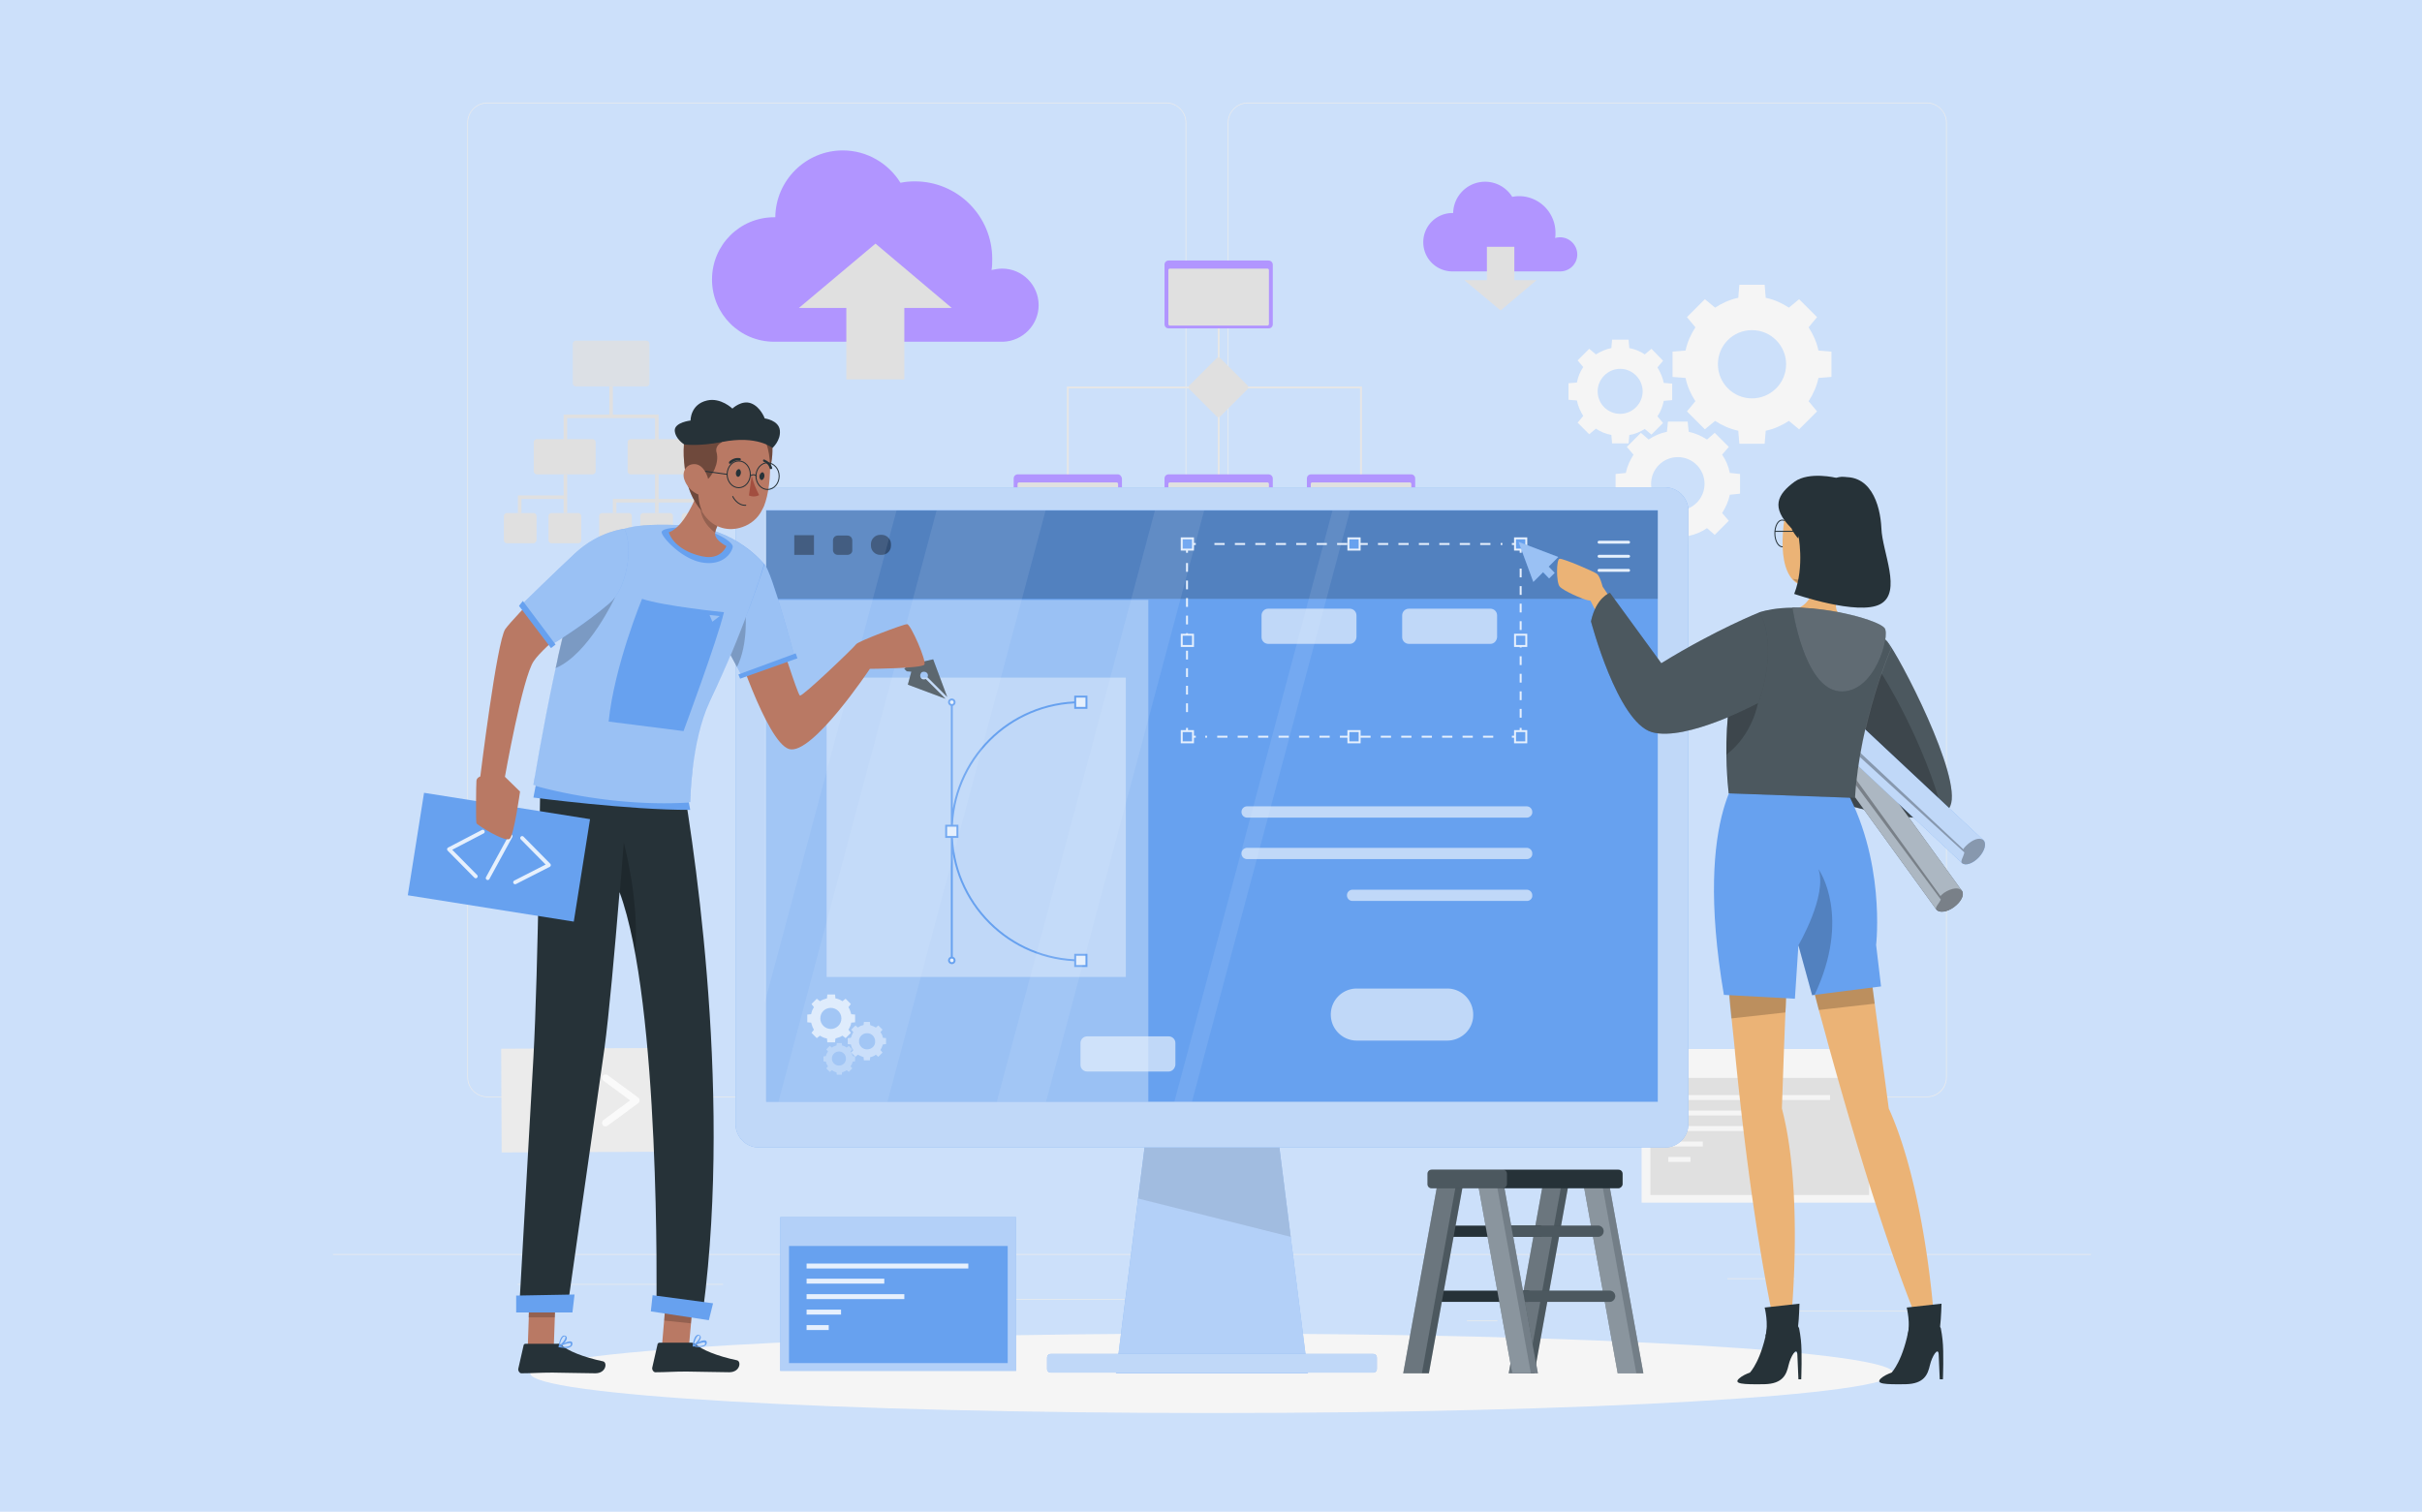 <?xml version="1.0" encoding="UTF-8"?>
<svg xmlns="http://www.w3.org/2000/svg" width="1251" height="781" viewBox="0 0 1251 781" fill="none">
  <path fill="#CCE0FA" d="M0 0h1251v781H0z"></path>
  <g clip-path="url(#clip0_42_2)">
    <path d="M1080 647.873H172v.364h908v-.364zm-90.982 29.253h-60.109v.364h60.109v-.364zm-215.559 5.088H757.66v.363h15.799v-.363zm153.634-21.804h-34.867v.364h34.867v-.364zm-581.302 2.907H267.34v.364h78.451v-.364zm27.603 0h-11.44v.364h11.44v-.364zm207.569 7.813H410.804v.364h170.159v-.364zm21.429-104.293h-350.67c-5.629 0-10.351-4.724-10.351-10.357V63.357c0-5.633 4.722-10.357 10.351-10.357h350.67c5.63 0 10.351 4.724 10.351 10.357V556.48c0 5.814-4.54 10.357-10.351 10.357zM251.722 53.363c-5.448 0-9.988 4.361-9.988 9.994V556.48c0 5.451 4.359 9.993 9.988 9.993h350.67c5.448 0 9.988-4.36 9.988-9.993V63.357c0-5.451-4.358-9.994-9.988-9.994h-350.67zm743.471 513.474h-350.67c-5.629 0-10.351-4.724-10.351-10.357V63.357c0-5.633 4.722-10.357 10.351-10.357h350.67c5.627 0 10.347 4.724 10.347 10.357V556.48c0 5.814-4.54 10.357-10.347 10.357zM644.523 53.363c-5.448 0-9.988 4.361-9.988 9.994V556.48c0 5.451 4.359 9.993 9.988 9.993h350.67c5.447 0 9.987-4.36 9.987-9.993V63.357c0-5.451-4.36-9.994-9.987-9.994h-350.67z" fill="#EBEBEB"></path>
    <path d="M814.682 131.493c0-4.906-3.995-8.903-8.898-8.903-.908 0-1.816.181-2.542.363.181-.908.181-1.817.181-2.725 0-10.357-8.353-18.897-18.886-18.897-1.271 0-2.361.182-3.451.364-2.905-4.724-8.172-7.813-13.983-7.813-9.08 0-16.344 7.267-16.525 16.171h-.364a15.039 15.039 0 00-15.072 15.08 15.04 15.04 0 0015.072 15.081h55.57c5.085 0 8.898-3.997 8.898-8.721z" fill="#B195FF"></path>
    <path d="M782.176 144.757v-17.262h-14.165v17.262h-11.622l18.705 15.625 18.523-15.625h-11.441z" fill="#E0E0E0"></path>
    <path d="M536.471 157.657c0-10.357-8.353-18.896-18.886-18.896-1.816 0-3.632.363-5.448.726.363-1.817.363-3.815.363-5.814 0-21.985-17.797-39.973-39.952-39.973-2.542 0-4.903.182-7.446.727-6.174-9.994-17.252-16.716-29.782-16.716-19.068 0-34.686 15.444-34.867 34.522h-.545c-17.797 0-32.143 14.354-32.143 32.16 0 17.806 14.346 32.16 32.143 32.16H518.13c10.169-.363 18.341-8.721 18.341-18.896z" fill="#B195FF"></path>
    <path d="M437.136 159.111v36.884H467.1v-36.884h24.516l-39.407-33.251-39.589 33.251h24.516z" fill="#E0E0E0"></path>
    <path d="M551.544 249.595v-49.421h151.454v48.876m-73.548-95.572v95.936" stroke="#E6E6E6" stroke-miterlimit="10"></path>
    <path d="M655.238 134.582h-51.575c-1.271 0-2.179.908-2.179 2.18v30.707c0 1.271.908 2.18 2.179 2.18h51.575c1.271 0 2.179-.909 2.179-2.18v-30.707c0-1.272-1.09-2.18-2.179-2.18z" fill="#B195FF"></path>
    <path d="M654.693 168.195h-50.485c-.363 0-.726-.363-.726-.726v-27.982c0-.363.363-.726.726-.726h50.485c.363 0 .726.363.726.726v27.982c0 .363-.363.726-.726.726z" fill="#E0E0E0"></path>
    <path d="M577.331 245.053h-51.574c-1.271 0-2.179.908-2.179 2.18v30.707c0 1.272.908 2.18 2.179 2.18h51.574c1.271 0 2.179-.908 2.179-2.18v-30.707c-.181-1.272-1.089-2.18-2.179-2.18z" fill="#B195FF"></path>
    <path d="M576.786 278.667h-50.484c-.364 0-.727-.364-.727-.727v-27.981c0-.364.363-.727.727-.727h50.484c.364 0 .727.363.727.727v27.981c0 .363-.363.727-.727.727z" fill="#E0E0E0"></path>
    <path d="M655.238 245.053h-51.575c-1.271 0-2.179.908-2.179 2.18v30.707c0 1.272.908 2.18 2.179 2.18h51.575c1.271 0 2.179-.908 2.179-2.18v-30.707c0-1.272-1.09-2.18-2.179-2.18z" fill="#B195FF"></path>
    <path d="M654.693 278.667h-50.485c-.363 0-.726-.364-.726-.727v-27.981c0-.364.363-.727.726-.727h50.485c.363 0 .726.363.726.727v27.981c0 .363-.363.727-.726.727z" fill="#E0E0E0"></path>
    <path d="M728.786 245.053h-51.575c-1.271 0-2.179.908-2.179 2.18v30.707c0 1.272.908 2.18 2.179 2.18h51.575c1.271 0 2.179-.908 2.179-2.18v-30.707c0-1.272-.908-2.18-2.179-2.18z" fill="#B195FF"></path>
    <path d="M728.241 278.667h-50.485c-.363 0-.726-.364-.726-.727v-27.981c0-.364.363-.727.726-.727h50.485c.363 0 .726.363.726.727v27.981c0 .363-.363.727-.726.727zm-99.88-93.574l-13.983 13.991a1.425 1.425 0 000 1.998l13.983 13.991a1.424 1.424 0 001.997 0l13.984-13.991a1.427 1.427 0 000-1.998l-13.984-13.991a1.424 1.424 0 00-1.997 0z" fill="#E0E0E0"></path>
    <path opacity=".8" d="M333.806 199.629h-36.32a1.629 1.629 0 01-1.635-1.635v-20.35c0-.909.727-1.636 1.635-1.636h36.32c.908 0 1.634.727 1.634 1.636v20.531c0 .727-.726 1.454-1.634 1.454z" fill="#E0E0E0"></path>
    <path d="M306.021 245.053h-28.693a1.628 1.628 0 01-1.634-1.635v-14.899c0-.909.726-1.636 1.634-1.636h28.693c.908 0 1.634.727 1.634 1.636v14.899c0 .908-.726 1.635-1.634 1.635zm48.487 0h-28.693a1.628 1.628 0 01-1.634-1.635v-14.899c0-.909.726-1.636 1.634-1.636h28.693c.908 0 1.634.727 1.634 1.636v14.899c0 .908-.726 1.635-1.634 1.635zm-29.782 35.612h-13.62a1.628 1.628 0 01-1.635-1.635v-12.355c0-.909.727-1.636 1.635-1.636h13.62c.908 0 1.634.727 1.634 1.636v12.355c0 .909-.726 1.635-1.634 1.635zm21.247 0h-13.62a1.628 1.628 0 01-1.635-1.635v-12.355c0-.909.727-1.636 1.635-1.636h13.62c.908 0 1.634.727 1.634 1.636v12.355c0 .909-.726 1.635-1.634 1.635zm21.429 0h-13.62a1.628 1.628 0 01-1.635-1.635v-12.355c0-.909.727-1.636 1.635-1.636h13.62c.908 0 1.634.727 1.634 1.636v12.355c-.182.909-.908 1.635-1.634 1.635zm-91.89 0h-13.62a1.627 1.627 0 01-1.634-1.635v-12.355c0-.909.726-1.636 1.634-1.636h13.62c.908 0 1.634.727 1.634 1.636v12.355c-.181.909-.908 1.635-1.634 1.635zm23.063 0h-13.62a1.627 1.627 0 01-1.634-1.635v-12.355c0-.909.726-1.636 1.634-1.636h13.62c.908 0 1.635.727 1.635 1.636v12.355c0 .909-.727 1.635-1.635 1.635zm39.771-53.782h1.816v-12.718h-23.608v-14.536h-1.816v14.536H291.13v12.718h1.816v-10.901h45.4v10.901z" fill="#E0E0E0"></path>
    <path d="M291.13 255.955h-23.608v9.084h1.816v-7.267h21.792v7.267h1.816v-19.986h-1.816v10.902zm49.032 1.817v-12.719h-1.816v12.719h-21.792v7.267h1.816v-5.45h19.976v5.45h1.816v-5.45h19.976v5.45h1.816v-7.267h-21.792z" fill="#E0E0E0"></path>
    <path d="M863.896 181.641v13.082l6.719.545c.908 4.361 2.724 8.358 5.085 11.992l-4.358 5.269 9.261 9.267 5.267-4.361c3.632 2.362 7.627 4.179 11.985 5.088l.545 6.722h13.075l.545-6.722c4.358-.909 8.354-2.726 11.986-5.088l5.266 4.361 9.262-9.267-4.359-5.269c2.361-3.634 4.177-7.631 5.085-11.992l6.719-.545v-13.082l-6.719-.545c-.908-4.361-2.724-8.358-5.085-11.992l4.359-5.269-9.262-9.267-5.266 4.361c-3.632-2.362-7.628-4.179-11.986-5.088l-.545-6.722H898.4l-.545 6.722c-4.358.909-8.353 2.726-11.985 5.088l-5.267-4.361-9.261 9.267 4.358 5.269c-2.361 3.634-4.177 7.631-5.085 11.992l-6.719.545zm41.042-11.084c9.806 0 17.615 7.995 17.615 17.625 0 9.812-7.991 17.624-17.615 17.624-9.807 0-17.616-7.994-17.616-17.624 0-9.812 7.809-17.625 17.616-17.625z" fill="#F5F5F5"></path>
    <path d="M872.25 276.85c3.45-.727 6.537-1.999 9.443-3.998l3.995 3.453 7.264-7.268-3.45-3.998c1.816-2.907 3.268-5.996 3.995-9.448l5.266-.545v-10.175l-5.266-.545c-.727-3.452-1.998-6.541-3.995-9.448l3.45-3.997-7.264-7.268-3.995 3.452c-2.906-1.817-5.993-3.271-9.443-3.997l-.545-5.27h-10.17l-.545 5.27c-3.45.726-6.537 1.998-9.443 3.997l-3.995-3.452-7.264 7.268 3.45 3.997c-1.816 2.907-3.268 5.996-3.995 9.448l-5.266.545v10.175l5.266.545c.727 3.452 1.998 6.541 3.995 9.448l-3.45 4.179 7.264 7.268 3.995-3.452c2.906 1.817 5.993 3.271 9.443 3.997l.545 5.27h10.17l.545-5.451zm-19.432-26.891c0-7.632 6.175-13.809 13.802-13.809s13.802 6.177 13.802 13.809c0 7.631-6.175 13.809-13.802 13.809s-13.802-6.178-13.802-13.809z" fill="#F5F5F5"></path>
    <path d="M849.55 221.614l3.45 2.907 5.993-5.996-2.906-3.452c1.635-2.362 2.724-5.088 3.269-7.995l4.358-.363v-8.54l-4.358-.363c-.545-2.907-1.816-5.633-3.269-7.995l2.906-3.452-5.993-6.178-3.45 2.907c-2.361-1.635-5.085-2.725-7.991-3.27l-.363-4.361h-8.535l-.363 4.361c-2.906.545-5.63 1.817-7.991 3.27l-3.45-2.907-5.993 5.996 2.906 3.453c-1.635 2.362-2.724 5.087-3.269 7.994l-4.359.364v8.539l4.359.364c.545 2.907 1.816 5.632 3.269 7.994l-2.906 3.453 5.993 5.995 3.45-2.907c2.361 1.636 5.085 2.726 7.991 3.271l.363 4.361h8.535l.363-4.361c2.906-.364 5.63-1.635 7.991-3.089zm-24.335-19.441c0-6.36 5.267-11.629 11.623-11.629 6.356 0 11.622 5.269 11.622 11.629 0 6.359-5.266 11.628-11.622 11.628s-11.623-5.087-11.623-11.628zm144.554 339.771H847.915v79.402h121.854v-79.402z" fill="#F5F5F5"></path>
    <path d="M965.41 556.843H852.455v60.505H965.41v-60.505z" fill="#E0E0E0"></path>
    <path d="M945.253 565.747h-83.536v2.543h83.536v-2.543zm-43.403 7.994h-40.133v2.544h40.133v-2.544zm10.352 7.995h-50.485v2.544h50.485v-2.544zm-32.688 7.995h-17.797v2.543h17.797v-2.543zm-6.356 7.994h-11.441v2.544h11.441v-2.544z" fill="#F5F5F5"></path>
    <path d="M345.67 541.388l-86.804.396.244 53.6 86.805-.395-.245-53.601z" fill="#EBEBEB"></path>
    <path d="M292.038 581.917c-.364 0-.727-.182-1.09-.364l-15.799-11.628c-.545-.363-.727-.909-.727-1.454 0-.545.182-1.09.727-1.453l15.799-11.629c.726-.545 1.998-.363 2.542.364.545.726.364 1.998-.363 2.543l-13.801 10.175 13.801 10.175c.727.545.908 1.817.363 2.544-.181.545-.726.727-1.452.727zm20.702.001c-.545 0-1.09-.182-1.453-.727-.545-.727-.363-1.999.363-2.544l13.802-10.175-13.802-10.175c-.726-.545-.908-1.817-.363-2.544.545-.726 1.816-.908 2.543-.363l15.799 11.628c.545.364.726.909.726 1.454 0 .545-.181 1.09-.726 1.454l-15.799 11.628c-.364.182-.727.364-1.09.364zm-14.528 0c-.182 0-.363 0-.545-.182-.908-.363-1.453-1.454-1.089-2.362l8.172-23.257c.363-.909 1.452-1.454 2.36-1.09.908.363 1.453 1.453 1.09 2.362l-8.172 23.257c-.363.726-1.09 1.272-1.816 1.272z" fill="#FAFAFA"></path>
    <path d="M626 730c194.472 0 352.122-9.192 352.122-20.532 0-11.339-157.65-20.531-352.122-20.531s-352.122 9.192-352.122 20.531C273.878 720.808 431.528 730 626 730z" fill="#F5F5F5"></path>
    <path d="M779.27 709.468h13.257l18.16-100.478H797.43l-18.16 100.478z" fill="#263238"></path>
    <path opacity=".2" d="M779.27 709.468h13.257l18.16-100.478H797.43l-18.16 100.478z" fill="#E6F0FD"></path>
    <path opacity=".2" d="M779.27 709.468h9.625l18.16-100.478h-9.625l-18.16 100.478z" fill="#E6F0FD"></path>
    <path d="M741.679 638.97h53.391c1.634 0 2.905-1.272 2.905-2.907s-1.271-2.907-2.905-2.907h-53.391c-1.634 0-2.905 1.272-2.905 2.907s1.271 2.907 2.905 2.907zm-5.993 33.614h53.391c1.634 0 2.905-1.272 2.905-2.907s-1.271-2.907-2.905-2.907h-53.391c-1.634 0-2.905 1.272-2.905 2.907 0 1.453 1.271 2.907 2.905 2.907z" fill="#263238"></path>
    <path d="M724.79 709.468h13.257l18.16-100.478H742.95l-18.16 100.478z" fill="#263238"></path>
    <path opacity=".2" d="M724.79 709.468h13.257l18.16-100.478H742.95l-18.16 100.478z" fill="#E6F0FD"></path>
    <path opacity=".2" d="M724.79 709.468h9.625l18.16-100.478h-9.625l-18.16 100.478z" fill="#E6F0FD"></path>
    <path d="M848.823 709.468h-13.257l-18.16-100.478h13.257l18.16 100.478z" fill="#263238"></path>
    <path opacity=".4" d="M848.823 709.468h-13.257l-18.16-100.478h13.257l18.16 100.478z" fill="#E6F0FD"></path>
    <path opacity=".2" d="M845.191 709.468h-9.625l-18.16-100.478h9.625l18.16 100.478z" fill="#E6F0FD"></path>
    <path d="M825.397 638.97h-53.391c-1.634 0-2.905-1.272-2.905-2.907s1.271-2.907 2.905-2.907h53.391c1.634 0 2.905 1.272 2.905 2.907s-1.271 2.907-2.905 2.907zm5.993 33.614h-53.391c-1.634 0-2.905-1.272-2.905-2.907s1.271-2.907 2.905-2.907h53.391c1.634 0 2.905 1.272 2.905 2.907 0 1.453-1.271 2.907-2.905 2.907z" fill="#263238"></path>
    <path opacity=".2" d="M825.397 638.97h-53.391c-1.634 0-2.905-1.272-2.905-2.907s1.271-2.907 2.905-2.907h53.391c1.634 0 2.905 1.272 2.905 2.907s-1.271 2.907-2.905 2.907zm5.993 33.614h-53.391c-1.634 0-2.905-1.272-2.905-2.907s1.271-2.907 2.905-2.907h53.391c1.634 0 2.905 1.272 2.905 2.907 0 1.453-1.271 2.907-2.905 2.907z" fill="#E6F0FD"></path>
    <path d="M794.343 709.468h-13.257l-18.16-100.478h13.257l18.16 100.478z" fill="#263238"></path>
    <path opacity=".4" d="M794.343 709.468h-13.257l-18.16-100.478h13.257l18.16 100.478z" fill="#E6F0FD"></path>
    <path opacity=".2" d="M790.711 709.468h-9.625l-18.16-100.478h9.625l18.16 100.478z" fill="#E6F0FD"></path>
    <path d="M835.93 613.896H739.5c-1.271 0-2.179-.908-2.179-2.18v-5.269c0-1.272.908-2.181 2.179-2.181h96.43c1.271 0 2.179.909 2.179 2.181v5.269c0 1.09-1.09 2.18-2.179 2.18z" fill="#263238"></path>
    <path opacity=".2" d="M776.183 613.896H739.5c-1.271 0-2.179-.908-2.179-2.18v-5.269c0-1.272.908-2.181 2.179-2.181h36.683c1.271 0 2.179.909 2.179 2.181v5.269c0 1.09-1.089 2.18-2.179 2.18z" fill="#E6F0FD"></path>
    <path d="M524.849 628.795H402.995v79.401h121.854v-79.401z" fill="#67A1EF"></path>
    <path opacity=".6" d="M524.849 628.795H402.995v79.401h121.854v-79.401z" fill="#E6F0FD"></path>
    <path d="M520.49 643.694H407.535v60.505H520.49v-60.505z" fill="#67A1EF"></path>
    <path d="M500.151 652.779h-83.536v2.544h83.536v-2.544zm-43.402 7.813h-40.134v2.544h40.134v-2.544zm10.351 7.995h-50.485v2.543H467.1v-2.543zm-32.688 7.994h-17.797v2.544h17.797v-2.544zm-6.356 7.995h-11.441v2.544h11.441v-2.544z" fill="#E6F0FD"></path>
    <path d="M675.577 709.468h-99.154l16.707-132.093h65.74l16.707 132.093z" fill="#67A1EF"></path>
    <path opacity=".6" d="M675.577 709.468h-99.154l11.441-90.303 5.266-41.79h65.74l7.808 61.595 8.899 70.498z" fill="#E6F0FD"></path>
    <path opacity=".1" d="M666.678 638.97l-78.814-19.805 5.266-41.79h65.74l7.808 61.595z" fill="#000"></path>
    <path d="M860.082 251.776H391.918c-6.538 0-11.986 5.451-11.986 11.992v317.059c0 6.541 5.448 11.992 11.986 11.992h468.164c6.538 0 11.986-5.451 11.986-11.992V263.768c0-6.541-5.448-11.992-11.986-11.992z" fill="#67A1EF"></path>
    <path opacity=".7" d="M860.082 251.776H391.918c-6.538 0-11.986 5.451-11.986 11.992v317.059c0 6.541 5.448 11.992 11.986 11.992h468.164c6.538 0 11.986-5.451 11.986-11.992V263.768c0-6.541-5.448-11.992-11.986-11.992z" fill="#E6F0FD"></path>
    <path d="M856.269 263.586H395.731v305.613h460.538V263.586zM709.354 699.475H542.646c-1.09 0-1.816.909-1.816 1.817v5.996c0 1.09.908 1.817 1.816 1.817h166.708c1.09 0 1.816-.909 1.816-1.817v-5.996c0-.908-.726-1.817-1.816-1.817z" fill="#67A1EF"></path>
    <path opacity=".7" d="M709.354 699.475H542.646c-1.09 0-1.816.909-1.816 1.817v5.996c0 1.09.908 1.817 1.816 1.817h166.708c1.09 0 1.816-.909 1.816-1.817v-5.996c0-.908-.726-1.817-1.816-1.817z" fill="#E6F0FD"></path>
    <path opacity=".2" d="M856.269 263.768H395.731v45.605h460.538v-45.605z" fill="#000"></path>
    <path opacity=".4" d="M593.13 309.918H395.731v259.281H593.13V309.918z" fill="#E6F0FD"></path>
    <path d="M785.445 376.056v4.542h-4.54" stroke="#E6F0FD" stroke-miterlimit="10"></path>
    <path d="M771.28 380.598H622.55" stroke="#E6F0FD" stroke-miterlimit="10" stroke-dasharray="5.28 5.28"></path>
    <path d="M617.646 380.598h-4.54v-4.542" stroke="#E6F0FD" stroke-miterlimit="10"></path>
    <path d="M613.106 367.879V289.75" stroke="#E6F0FD" stroke-miterlimit="10" stroke-dasharray="4.53 4.53"></path>
    <path d="M613.106 285.571v-4.542h4.54" stroke="#E6F0FD" stroke-miterlimit="10"></path>
    <path d="M627.271 281.029h148.731" stroke="#E6F0FD" stroke-miterlimit="10" stroke-dasharray="5.28 5.28"></path>
    <path d="M780.905 281.029h4.54v4.542" stroke="#E6F0FD" stroke-miterlimit="10"></path>
    <path d="M785.445 293.747v78.312" stroke="#E6F0FD" stroke-miterlimit="10" stroke-dasharray="4.53 4.53"></path>
    <path d="M788.35 278.122h-5.811v5.814h5.811v-5.814zm0 99.569h-5.811v5.814h5.811v-5.814zm-172.156-99.569h-5.812v5.814h5.812v-5.814zm0 99.569h-5.812v5.814h5.812v-5.814zm86.078-99.569h-5.811v5.814h5.811v-5.814zm0 99.569h-5.811v5.814h5.811v-5.814zm86.078-49.785h-5.811v5.815h5.811v-5.815zm-172.156 0h-5.812v5.815h5.812v-5.815z" fill="#67A1EF" stroke="#E6F0FD" stroke-miterlimit="10"></path>
    <path opacity=".7" d="M769.827 332.63h-42.131c-1.816 0-3.45-1.453-3.45-3.452v-11.265c0-1.817 1.452-3.452 3.45-3.452h42.131c1.816 0 3.451 1.453 3.451 3.452v11.265c-.182 1.999-1.635 3.452-3.451 3.452zm-72.64 0h-42.131c-1.816 0-3.45-1.453-3.45-3.452v-11.265c0-1.817 1.452-3.452 3.45-3.452h42.131c1.816 0 3.451 1.453 3.451 3.452v11.265c-.182 1.999-1.635 3.452-3.451 3.452zm-93.524 220.943h-42.131c-1.816 0-3.45-1.454-3.45-3.452v-11.265c0-1.817 1.452-3.453 3.45-3.453h42.131c1.816 0 3.451 1.454 3.451 3.453v11.265c-.182 1.817-1.635 3.452-3.451 3.452z" fill="#E6F0FD"></path>
    <path d="M825.942 280.12h15.254m-15.254 7.268h15.254m-15.254 7.268h15.254" stroke="#E6F0FD" stroke-width="1.5" stroke-miterlimit="10" stroke-linecap="round" stroke-linejoin="round"></path>
    <path opacity=".5" d="M581.508 350.073H426.966v154.624h154.542V350.073z" fill="#E6F0FD"></path>
    <path d="M491.616 362.792v133.365m66.647 0c-36.865 0-66.647-29.798-66.647-66.683 0-36.884 29.782-66.682 66.647-66.682" stroke="#67A1EF" stroke-miterlimit="10"></path>
    <path d="M561.169 359.885h-5.811v5.814h5.811v-5.814zm0 133.365h-5.811v5.814h5.811v-5.814zm-66.647-66.683h-5.812v5.815h5.812v-5.815zm-1.453-63.775c0 .908-.727 1.454-1.453 1.454-.726 0-1.453-.727-1.453-1.454 0-.908.727-1.454 1.453-1.454.726 0 1.453.546 1.453 1.454zm0 133.365c0 .908-.727 1.454-1.453 1.454-.726 0-1.453-.727-1.453-1.454 0-.909.727-1.454 1.453-1.454.726 0 1.453.545 1.453 1.454z" fill="#E6F0FD" stroke="#67A1EF" stroke-miterlimit="10"></path>
    <path opacity=".7" d="M747.49 537.584h-46.671a13.412 13.412 0 01-13.438-13.446 13.412 13.412 0 0113.438-13.445h46.671a13.412 13.412 0 0113.439 13.445c.181 7.45-5.993 13.446-13.439 13.446zm41.224-115.196H644.16a2.87 2.87 0 01-2.906-2.907 2.87 2.87 0 012.906-2.907h144.372a2.87 2.87 0 012.906 2.907c.181 1.454-1.272 2.907-2.724 2.907zm0 21.441H644.16c-1.634 0-2.906-1.272-2.906-2.908a2.87 2.87 0 012.906-2.907h144.372a2.87 2.87 0 012.906 2.907c.181 1.636-1.272 2.908-2.724 2.908zm0 21.621H698.64a2.87 2.87 0 01-2.906-2.907 2.87 2.87 0 012.906-2.907h89.892a2.87 2.87 0 012.906 2.907c.181 1.635-1.272 2.907-2.724 2.907z" fill="#E6F0FD"></path>
    <path opacity=".4" d="M420.429 276.486h-10.17v10.174h10.17v-10.174zm17.252 10.175h-4.903c-1.453 0-2.543-1.09-2.543-2.543v-4.906c0-1.454 1.09-2.544 2.543-2.544h4.903c1.453 0 2.542 1.09 2.542 2.544v4.906c.182 1.453-1.089 2.543-2.542 2.543zm17.797 0h-.908c-2.543 0-4.722-2.18-4.722-4.724v-.908c0-2.544 2.179-4.724 4.722-4.724h.908c2.542 0 4.721 2.18 4.721 4.724v.908c0 2.726-2.179 4.724-4.721 4.724z" fill="#000"></path>
    <path opacity=".9" d="M441.676 528.136v-3.998l-1.998-.181c-.363-1.272-.726-2.544-1.452-3.634l1.271-1.636-2.724-2.725-1.635 1.272c-1.089-.727-2.36-1.272-3.632-1.454l-.181-1.998h-3.995l-.182 1.998c-1.271.364-2.542.727-3.632 1.454l-1.634-1.272-2.724 2.725 1.271 1.636c-.727 1.09-1.271 2.362-1.453 3.634l-1.998.181v3.998l1.998.181c.363 1.272.726 2.544 1.453 3.634l-1.271 1.635 2.724 2.726 1.634-1.272c1.09.727 2.361 1.272 3.632 1.454l.182 1.998h3.995l.181-1.998c1.272-.364 2.543-.727 3.632-1.454l1.635 1.272 2.724-2.726-1.271-1.635c.726-1.09 1.271-2.362 1.452-3.634l1.998-.181zm-12.53 3.452c-2.906 0-5.448-2.362-5.448-5.451 0-3.089 2.36-5.451 5.448-5.451 2.905 0 5.448 2.362 5.448 5.451 0 3.089-2.543 5.451-5.448 5.451z" fill="#E6F0FD"></path>
    <path opacity=".6" d="M457.657 539.401v-3.089l-1.635-.182c-.181-1.09-.544-1.999-1.271-2.907l1.09-1.272-2.179-2.18-1.272 1.09c-.908-.545-1.816-.909-2.905-1.272l-.182-1.635h-3.087l-.182 1.635c-1.089.182-1.997.545-2.905 1.272l-1.271-1.09-2.18 2.18 1.09 1.272c-.545.908-.908 1.817-1.271 2.907l-1.635.182v3.089l1.635.181c.181 1.091.545 1.999 1.271 2.908l-1.09 1.271 2.18 2.181 1.271-1.09c.908.545 1.816.908 2.905 1.271l.182 1.636h3.087l.182-1.636c1.089-.181 1.997-.545 2.905-1.271l1.272 1.09 2.179-2.181-1.09-1.271c.545-.909.908-1.817 1.271-2.908l1.635-.181zm-9.807 2.725c-2.36 0-4.176-1.817-4.176-4.179s1.816-4.179 4.176-4.179c2.361 0 4.177 1.817 4.177 4.179.182 2.362-1.816 4.179-4.177 4.179z" fill="#E6F0FD"></path>
    <path opacity=".4" d="M441.676 548.304v-2.544l-1.271-.182c-.182-.908-.545-1.635-1.09-2.362l.908-1.09-1.816-1.817-1.089.909c-.727-.545-1.453-.909-2.361-1.091l-.182-1.271h-2.542l-.182 1.271c-.908.182-1.634.546-2.361 1.091l-1.089-.909-1.816 1.817.908 1.09c-.545.727-.908 1.454-1.09 2.362l-1.271.182v2.544l1.271.182c.182.908.545 1.635 1.09 2.362l-.908 1.09 1.816 1.817 1.089-.909c.727.545 1.453.909 2.361 1.09l.182 1.272h2.542l.182-1.272c.908-.181 1.634-.545 2.361-1.09l1.089.909 1.816-1.817-.908-1.09c.545-.727.908-1.454 1.09-2.362l1.271-.182zm-8.354 2.18a3.644 3.644 0 01-3.632-3.634 3.645 3.645 0 013.632-3.634 3.644 3.644 0 013.632 3.634c0 2.181-1.634 3.634-3.632 3.634z" fill="#E6F0FD"></path>
    <path d="M784.355 279.939l7.627 20.713 12.894-12.901-20.521-7.812z" fill="#67A1EF"></path>
    <path d="M796.532 289.591l-2.825 2.826 6.421 6.424 2.825-2.826-6.421-6.424z" fill="#67A1EF"></path>
    <path opacity=".4" d="M804.876 287.751l-20.521-7.812 7.627 20.713 5.085-5.088 3.087 3.271 2.906-2.907-3.087-3.271 4.903-4.906z" fill="#E6F0FD"></path>
    <path d="M468.916 353.707l19.431 7.268-10.169-10.175c-.727.363-1.816.363-2.361-.363-.727-.727-.727-1.999 0-2.907.726-.727 1.997-.727 2.905 0 .727.726.727 1.635.364 2.362l10.169 10.175-7.264-19.442-6.356 1.454-.181-2.362-1.272-1.272-7.082 7.086 1.271 1.272 2.361.181-1.816 6.723z" fill="#263238"></path>
    <path opacity=".2" d="M468.916 353.707l19.431 7.268-10.169-10.175c-.727.363-1.816.363-2.361-.363-.727-.727-.727-1.999 0-2.907.726-.727 1.997-.727 2.905 0 .727.726.727 1.635.364 2.362l10.169 10.175-7.264-19.442-6.356 1.454-.181-2.362-1.272-1.272-7.082 7.086 1.271 1.272 2.361.181-1.816 6.723z" fill="#E6F0FD"></path>
    <path opacity=".1" d="M463.105 263.586l-68.282 255.101V263.586h68.282zm76.998 0l-81.72 305.613h-56.296l81.72-305.613h56.296zm81.902 0l-81.72 305.613h-25.424l81.72-305.613h25.424zm75.364 0l-81.72 305.613h-9.08l81.72-305.613h9.08z" fill="#E6F0FD"></path>
    <path d="M974.49 330.995c6.356 7.45 39.23 70.68 32.87 85.397-6.36 14.718-58.839-2.18-58.839-2.18l3.087-20.895s20.339.727 22.337-1.272c1.997-1.999-27.603-31.433-27.603-31.433l28.148-29.617z" fill="#263238"></path>
    <path opacity=".2" d="M1007.36 416.392c-.73 1.636-2 2.908-3.81 3.816-.37.182-.73.363-1.09.545h-.18c-.37.182-.73.182-1.09.363-1.457.364-2.91.727-4.544.909-.364 0-.908.182-1.272.182-.726 0-1.271 0-1.997.181h-1.816c-17.615 0-43.221-8.176-43.221-8.176l3.087-20.895s20.339.727 22.337-1.272c.545-.545-.908-2.544-3.269-5.451-5.811-7.086-17.252-18.896-22.155-23.802-1.271-1.454-2.179-2.18-2.179-2.18l28.148-29.617c6.719 7.45 39.411 70.68 33.051 85.397z" fill="#E6F0FD"></path>
    <path opacity=".2" d="M1003.55 420.39c-.37.181-.73.363-1.09.545h-.18c-.37.181-.73.181-1.09.363-1.457.364-2.91.727-4.544.909-.364 0-.908.181-1.272.181-.726 0-1.271 0-1.997.182h-1.816c-17.615 0-43.221-8.176-43.221-8.176l3.087-20.895s23.063 1.998 24.879 0v-.182c.364-.727-2.179-3.271-5.992-6.541-5.812-7.086-17.252-18.897-22.156-23.802l13.257-14.173 10.17-1.09c.363-.182 22.7 35.976 31.965 72.679z" fill="#000"></path>
    <path d="M908.206 328.997c-3.632 2.725-5.448 6.359-3.995 8.358l95.889 132.456c1.45 1.999 5.63 1.454 9.26-1.272 3.63-2.725 5.45-6.359 3.99-8.358l-95.882-132.456c-1.453-1.999-5.63-1.454-9.262 1.272z" fill="#263238"></path>
    <path opacity=".7" d="M917.467 327.725l95.883 132.456c1.45 1.999-.36 5.633-3.99 8.358-3.63 2.726-7.81 3.089-9.26 1.272l-95.889-132.456c-.727-1.091-.545-2.726.363-4.361.363-.727 1.089-1.635 1.816-2.362.545-.545 1.089-1.09 1.816-1.635 3.632-2.726 7.809-3.271 9.261-1.272z" fill="#E6F0FD"></path>
    <path opacity=".3" d="M1013.35 460.181c1.46 1.999-.36 5.633-3.99 8.358-3.63 2.726-7.81 3.089-9.26 1.272-.73-1.09 1.27-2.725 2.36-5.087l-97.886-131.912c.364-.727 1.09-1.635 1.816-2.362l95.89 132.457c.54-.545 1.08-1.091 1.81-1.636 3.81-2.543 7.81-3.088 9.26-1.09z" fill="#000"></path>
    <path d="M896.402 325.181c-3.087 3.27-4.176 7.268-2.36 8.903l119.308 111.743c1.82 1.635 5.63.364 8.72-2.907 3.09-3.271 4.18-7.268 2.36-8.903L905.119 322.274c-1.816-1.636-5.629-.364-8.717 2.907z" fill="#67A1EF"></path>
    <path opacity=".7" d="M905.118 322.274l119.312 111.743c1.82 1.635.73 5.632-2.36 8.903-3.09 3.271-7.08 4.542-8.72 2.907L894.041 334.084c-.908-.908-1.09-2.544-.545-4.361.363-.908.726-1.817 1.271-2.725.363-.545.908-1.272 1.453-1.817 3.269-3.271 7.082-4.543 8.898-2.907z" fill="#E6F0FD"></path>
    <path opacity=".3" d="M1024.43 434.017c1.82 1.635.73 5.632-2.36 8.903-3.09 3.271-7.08 4.542-8.72 2.907-.91-.908.73-2.907 1.27-5.451L893.497 329.723c.363-.908.726-1.817 1.271-2.725l119.312 111.743c.36-.727.91-1.272 1.45-1.817 3.27-3.27 7.08-4.542 8.9-2.907z" fill="#000"></path>
    <path d="M925.095 681.851l-9.08.181c-9.261-43.425-15.799-97.207-19.794-137.726-.545-6.359-1.271-12.355-1.816-17.987-.182-2.726-.545-5.27-.727-7.632-1.089-12.173-1.816-21.803-2.36-27.799-.364-4.361-.545-6.723-.545-6.723h33.051l-.363 8.358-1.09 27.618-.181 3.089-.727 18.351-1.089 31.07c11.44 43.607 4.721 109.2 4.721 109.2zm73.73-2.181l-8.899 1.635c-17.978-44.879-34.685-102.295-45.763-142.268-1.634-6.177-3.269-11.992-4.721-17.261 0-.182-.182-.545-.182-.727-2.724-10.538-4.903-18.714-6.174-24.165a716.176 716.176 0 01-1.635-6.36l32.325-5.632 1.816 13.627 2.724 19.987.545 3.997 1.816 13.627 4.903 36.521c18.705 41.245 23.245 107.019 23.245 107.019z" fill="#EBB376"></path>
    <path opacity=".2" d="M968.316 518.506l-28.874 3.27c0-.182-.182-.545-.182-.727-2.724-10.538-4.903-18.714-6.174-24.165l32.688 1.635 2.542 19.987zm-44.855-26.165l-1.09 27.618-.181 3.089-27.967 3.089c-.181-2.726-.545-5.269-.726-7.631-1.09-12.174-1.816-21.804-2.361-27.8l32.325 1.635z" fill="#000"></path>
    <path d="M898.218 712.194c1.635-1.454 3.632-2.362 5.63-3.089 0 0 6.174-6.178 9.262-24.711l8.172-2.18c2.905-.727 5.811.545 7.445 2.907l.545 1.09c.363 1.999.726 3.997.908 5.996.726 6.178.182 20.35.182 20.35h-1.453l-.545-12.719c-.182-4.36-3.45.727-4.54 5.451-1.09 4.724-2.906 9.63-12.53 9.812-11.26.182-15.981-.182-13.076-2.907z" fill="#263238"></path>
    <path d="M928.727 685.303c.545-4.361.727-11.811.727-11.811l-17.979 1.999s2.179 8.54.363 14.899c9.08-2.362 16.889-5.087 16.889-5.087zm42.676 26.891c1.635-1.454 3.632-2.362 5.63-3.089 0 0 6.174-6.178 9.261-24.711l8.172-2.18c2.906-.727 5.814.545 7.444 2.907.18.363.37.727.55 1.09.36 1.999.72 3.997.9 5.996.73 6.178.19 20.35.19 20.35h-1.64l-.54-12.719c-.18-4.36-3.453.727-4.543 5.451-1.089 4.724-2.905 9.63-12.53 9.812-11.078.182-15.618-.182-12.894-2.907z" fill="#263238"></path>
    <path d="M1002.09 685.303c.55-4.361.73-11.811.73-11.811l-17.978 1.999s2.179 8.54.363 14.899c9.08-2.362 16.885-5.087 16.885-5.087z" fill="#263238"></path>
    <path d="M971.585 509.603l-34.323 4.36-1.271.182-7.082-25.801-1.816 27.618-36.683-1.999c-16.344-96.117 11.622-118.829 11.622-118.829l49.758 9.993c22.519 38.338 17.252 83.035 17.252 83.035l2.543 21.441z" fill="#67A1EF"></path>
    <path d="M924.369 275.578c0 3.815-1.635 6.904-3.814 6.904-1.997 0-3.813-3.089-3.813-6.904 0-3.816 1.634-6.905 3.813-6.905 2.179 0 3.814 3.089 3.814 6.905z" stroke="#263238" stroke-width=".5" stroke-miterlimit="10" stroke-linecap="round" stroke-linejoin="round"></path>
    <path d="M948.885 298.472c-.182.181-.363.181-.363.363-1.998 1.454-4.359 2.725-6.901 3.452-7.446 1.635-12.349.727-15.618-2.725-4.54-5.088-5.811-13.809-5.085-24.529.364-4.906.908-9.085 2.361-12.537v-.182c0-.182.182-.363.182-.363 1.997-4.543 5.448-7.632 10.714-8.904 1.816-.363 3.995-.726 6.356-.726 20.521-.182 24.335 34.159 8.354 46.151z" fill="#EBB376"></path>
    <path opacity=".2" d="M948.522 298.835a18.31 18.31 0 01-6.901 3.089c-7.446 1.635-12.349.363-15.618-2.907 3.632.726 8.535 1.09 13.257-1.091 2.724-1.453 6.174-.726 9.262.909z" fill="#000"></path>
    <path d="M950.701 317.55c1.271 5.996-6.356 8.358-6.356 8.358-12.531-5.451-14.891-11.992-14.891-11.992 10.532-5.451 7.445-20.895 7.445-20.895l2.179 1.09 14.892 2.907s-4.177 7.995-4.722 9.812c-2.906 9.448 1.453 10.72 1.453 10.72z" fill="#EBB376"></path>
    <path d="M923.098 262.314s-1.09 14.536 12.712 20.895c0 0 5.992 15.081 14.709 15.444 11.986.364 22.337-16.716 18.342-33.977-5.448-22.349-39.407-24.166-45.763-2.362z" fill="#263238"></path>
    <path d="M928.727 279.03c0-2.362 1.816-6.178 5.448-5.633 3.632.546 5.63 9.63-3.269 11.629-1.271.363-2.179-1.272-2.179-5.996z" fill="#EBB376"></path>
    <path d="M948.522 246.87s-13.984-3.452-21.611 1.998c-8.898 6.542-12.349 13.264-1.816 23.803 0 0 23.427-7.632 31.054-5.996 7.809 1.635 13.257 3.815 13.257 3.815 1.816-15.262-13.076-26.709-20.884-23.62z" fill="#263238"></path>
    <path d="M928.727 275.578s3.632 16.898-1.997 31.252c0 0 33.051 11.446 44.492 5.269 11.44-6.178.908-27.073.544-39.247-.544-11.992-5.629-29.798-23.244-25.8-17.434 3.815-19.795 28.526-19.795 28.526z" fill="#263238"></path>
    <path d="M916.923 274.488h13.983" stroke="#263238" stroke-width=".5" stroke-miterlimit="10" stroke-linecap="round" stroke-linejoin="round"></path>
    <path opacity=".2" d="M937.262 513.963l-1.271.182-7.082-25.801s15.073-25.801 10.351-39.246c.726.726 16.889 24.892-1.998 64.865z" fill="#000"></path>
    <path d="M908.933 316.278s16.525-5.996 41.586 1.272c25.061 7.268 25.969 17.988 25.969 17.988s-15.799 35.975-18.342 76.675l-65.194-2.362s-7.809-57.597 15.981-93.573z" fill="#263238"></path>
    <path opacity=".2" d="M976.669 335.538s-15.799 35.975-18.341 76.675l-65.195-2.362s-1.089-7.994-1.271-19.986c-.182-8.358.363-18.533 1.816-29.253 2.179-15.081 6.719-31.252 15.436-44.334 0 0 16.526-5.996 41.586 1.272 24.88 7.268 25.969 17.988 25.969 17.988z" fill="#E6F0FD"></path>
    <path opacity=".2" d="M908.025 363.155s-2.724 16.535-16.344 26.71c-.182-8.358.363-18.533 1.816-29.253l14.528 2.543z" fill="#000"></path>
    <path d="M835.93 315.188l-8.172-12.174s-1.272-5.269-2.906-6.541c-1.634-1.272-17.434-7.995-19.25-7.813-1.816 0-1.816 12.355 0 14.354 1.816 2.18 11.804 6.541 14.528 7.086 2.543.545 1.272 0 1.272 0l7.264 14.536 7.264-9.448z" fill="#EBB376"></path>
    <path d="M908.933 316.278s-22.882 9.085-50.848 26.346l-26.514-36.34s-7.082 2.181-9.806 14.718c0 0 13.62 51.965 31.417 57.234 17.796 5.088 55.024-15.081 55.024-15.081s10.715-27.254.727-46.877z" fill="#263238"></path>
    <path opacity=".2" d="M908.933 316.278s-22.882 9.085-50.848 26.346l-26.514-36.34s-7.082 2.181-9.806 14.718c0 0 13.62 51.965 31.417 57.234 17.796 5.088 55.024-15.081 55.024-15.081s10.715-27.254.727-46.877z" fill="#E6F0FD"></path>
    <path d="M925.822 313.916s5.811 41.426 24.152 43.243c18.342 1.636 26.514-28.889 23.427-32.705-3.087-3.816-26.877-10.72-47.579-10.538z" fill="#263238"></path>
    <path opacity=".3" d="M925.822 313.916s5.811 41.426 24.152 43.243c18.342 1.636 26.514-28.889 23.427-32.705-3.087-3.816-26.877-10.72-47.579-10.538z" fill="#E6F0FD"></path>
    <path d="M272.606 695.659h13.439l1.089-31.07h-13.438l-1.09 31.07z" fill="#B97964"></path>
    <path d="M287.861 694.206h-16.344c-.545 0-1.09.363-1.09.908l-2.724 11.992c-.181 1.09.545 2.181 1.453 2.362h.363c5.267 0 9.08-.363 15.799-.363 4.177 0 16.344.363 22.156.363 5.629 0 6.356-5.632 3.995-6.177-10.351-2.181-18.16-5.451-21.429-8.358-.545-.545-1.271-.909-2.179-.727z" fill="#263238"></path>
    <path d="M288.769 696.023c-.182 0-.182-.182-.182-.364 0-.181 0-.181.182-.363.545-.363 4.903-2.907 6.356-2.18a.999.999 0 01.545.908c0 .727-.182 1.272-.727 1.635-.726.545-1.634.727-2.542.727-1.271 0-2.543-.182-3.632-.363zm.908-.545c1.634.545 3.269.363 4.721-.182.364-.363.545-.727.364-1.09 0-.182-.182-.364-.182-.364-.182 0-.182-.181-.363 0-1.635.182-3.087.727-4.54 1.636z" fill="#67A1EF"></path>
    <path d="M288.769 696.023c-.182 0-.182-.182-.182-.364 0-.181.363-3.997 1.816-5.269.363-.363.908-.545 1.271-.363.545 0 .908.363 1.09.908.363 1.454-2.361 4.361-3.814 5.088h-.181zm1.997-5.269a9.172 9.172 0 00-1.634 4.179c1.453-1.091 3.087-3.271 2.906-4.179 0 0 0-.364-.545-.364h-.182c0 .182-.181.182-.545.364z" fill="#67A1EF"></path>
    <path opacity=".2" d="M273.696 664.589h13.438l-.544 15.99h-13.62l.726-15.99z" fill="#000"></path>
    <path d="M341.796 696.75l13.802 1.453 2.724-29.98-13.984-1.453-2.542 29.98z" fill="#B97964"></path>
    <path d="M357.05 693.661h-16.344c-.544 0-1.089.363-1.089.908l-2.724 11.992c-.182 1.09.545 2.181 1.453 2.362h.363c5.266 0 9.08-.363 15.799-.363 4.177 0 16.344.363 22.155.363 5.63 0 6.356-5.632 3.995-6.177-10.351-2.181-18.16-5.451-21.428-8.358-.545-.364-1.272-.727-2.18-.727z" fill="#263238"></path>
    <path d="M358.14 695.478c-.182 0-.182-.182-.182-.364 0-.181 0-.181.182-.363.545-.363 4.903-2.907 6.356-2.18a.999.999 0 01.545.908c0 .727-.182 1.272-.727 1.635-.726.545-1.634.727-2.542.727-1.453.182-2.542 0-3.632-.363zm.908-.364c1.634.545 3.269.364 4.722-.181.363-.364.544-.727.363-1.091 0-.181-.182-.363-.182-.363-.181 0-.181-.182-.363 0-1.634.182-3.269.727-4.54 1.635z" fill="#67A1EF"></path>
    <path d="M357.958 695.659c-.181 0-.181-.181-.181-.363s.363-3.997 1.816-5.269c.363-.364.908-.545 1.271-.364.545 0 .908.364 1.09.909.363 1.454-2.361 4.361-3.814 5.087h-.182c.182 0 0 0 0 0zm2.18-5.269a9.183 9.183 0 00-1.635 4.179c1.453-1.09 3.087-3.27 2.906-4.179 0 0 0-.363-.545-.363-.363.182-.545.182-.726.363z" fill="#67A1EF"></path>
    <path opacity=".2" d="M344.338 666.77l13.984 1.453-1.453 15.444-13.802-1.453 1.271-15.444z" fill="#000"></path>
    <path d="M279.144 391.137h71.369c6.719 37.066 27.966 168.25 12.712 285.263l-24.153-2.908s2.179-155.168-19.068-212.584c-2.542 30.707-5.448 63.412-7.809 80.855-6.174 42.88-19.431 136.272-19.431 136.272h-24.698s5.085-89.576 7.446-131.548c2.542-45.969 3.632-145.902 3.632-155.35z" fill="#263238"></path>
    <path d="M366.13 682.032l-29.964-4.542.908-8.358 31.236 4.179-2.18 8.721zm-70.46-3.997h-29.056v-8.722l30.145-.545-1.089 9.267z" fill="#67A1EF"></path>
    <path opacity=".2" d="M320.186 460.726c3.087 8.54 5.811 19.078 7.99 30.889 1.998-27.255-5.993-56.326-5.993-56.326l-1.997 25.437z" fill="#000"></path>
    <path d="M277.146 403.492l-1.634 8.54s49.94 6.541 80.994 6.359l-1.09-5.996-78.27-8.903z" fill="#67A1EF"></path>
    <path d="M378.479 328.815s17.252 54.509 29.056 58.143c11.804 3.634 41.768-41.427 41.768-41.427s26.877-.182 28.148-2.18c1.271-1.817-7.082-20.896-8.898-20.896-1.998 0-25.424 8.904-26.332 10.357-.908 1.454-27.785 27.255-29.056 26.528-1.271-.727-11.441-33.069-11.441-33.069l-23.245 2.544z" fill="#B97964"></path>
    <path d="M452.935 342.624c.182 0 .363-.182.727-.182-.182 0-.182-.182-.364-.182l-.363.364z" fill="#B97964"></path>
    <path d="M368.673 322.455l2.179 3.816 9.806 18.17 1.998 3.815 27.603-9.63s-11.441-42.88-15.436-47.241l-26.15 31.07z" fill="#67A1EF"></path>
    <path opacity=".4" d="M368.673 322.455l2.179 3.816 9.806 18.17 1.998 3.815 27.603-9.63s-11.441-42.88-15.436-47.241l-26.15 31.07z" fill="#E6F0FD"></path>
    <path opacity=".2" d="M370.852 326.453l9.806 18.169c5.993-11.992 4.359-28.344 4.359-28.344l-14.165 10.175z" fill="#000"></path>
    <path d="M394.823 291.567s-14.528-18.896-41.586-20.168c-27.059-1.272-35.594 1.453-45.4 10.175-14.347 12.9-32.325 123.917-32.325 123.917s37.773 11.628 80.994 8.903c0 0 .363-30.889 9.988-51.602 19.068-40.518 28.329-71.225 28.329-71.225z" fill="#67A1EF"></path>
    <path opacity=".4" d="M275.512 405.672s37.773 11.628 80.994 8.903c0 0 0-3.816.544-9.63.182-2.726.545-5.996 1.09-9.448.545-3.634 1.09-7.45 1.998-11.447.363-2.181.908-4.179 1.452-6.36 1.272-5.087 3.088-10.175 5.085-14.717 1.271-2.544 2.361-5.088 3.451-7.631a333 333 0 005.448-12.537c3.632-8.358 6.719-16.171 9.261-22.894 1.816-4.906 3.451-9.267 4.722-12.9 1.453-4.179 2.724-7.632 3.45-10.175 1.09-3.453 1.635-5.27 1.635-5.27s-.908-1.271-2.906-3.27c-5.448-5.269-18.16-15.626-37.773-16.898h-.908c-20.521-.908-30.509.363-38.317 4.906-2.543 1.453-4.722 3.27-7.083 5.269-1.634 1.454-3.269 4.179-4.903 7.813-2.724 5.996-5.63 14.354-8.172 24.166-.363 1.453-.726 2.907-1.271 4.36-1.816 6.723-3.451 13.991-5.085 21.259-.545 1.998-.908 4.179-1.453 6.177-.726 3.089-1.271 6.36-1.997 9.449-1.635 7.813-3.088 15.444-4.359 22.167-1.816 9.811-3.269 17.988-4.177 23.075-.363 3.452-.726 5.633-.726 5.633zm79.359-133.184c1.998 0 3.814.182 5.448.364 7.264.908 18.342 6.722 18.16 9.63-.363 2.725-4.54 9.811-15.436 8.176-3.813-.545-7.445-2.362-10.533-4.361-5.992-3.997-10.351-9.266-10.714-11.083-.545-2.181 6.538-2.907 13.075-2.726z" fill="#E6F0FD"></path>
    <path d="M331.626 309.373s-14.346 34.704-17.252 63.412l38.681 4.906s17.434-46.878 20.884-61.413c0 0-30.872-3.089-42.313-6.905z" fill="#67A1EF"></path>
    <path opacity=".4" d="M366.494 317.731l5.266.545-3.814 2.908-1.452-3.453z" fill="#E6F0FD"></path>
    <path d="M345.428 275.033c2.906 8.358 13.802 12.173 19.431 12.718 7.991.727 10.351-5.632 10.351-5.632s-6.537-3.271-5.811-6.905c.363-2.18 1.453-4.179 2.724-6.177.727-1.09 1.453-1.999 2.179-3.089l-10.351-22.349c-2.542 9.812-9.625 28.345-18.523 31.434z" fill="#B97964"></path>
    <path opacity=".2" d="M363.406 253.956c-4.903 10.902 1.998 18.351 5.993 21.258.363-2.18 1.453-4.179 2.724-6.177l-8.717-15.081z" fill="#000"></path>
    <path d="M398.455 224.885s3.269 18.533-6.356 25.8c-9.625 7.45-10.533-27.072-10.533-27.072l16.889 1.272z" fill="#B97964"></path>
    <path opacity=".4" d="M398.455 224.885s3.269 18.533-6.356 25.8c-9.625 7.45-10.533-27.072-10.533-27.072l16.889 1.272z" fill="#000"></path>
    <path d="M363.951 266.311c4.903 6.723 12.712 8.358 19.431 5.996 4.359-1.453 8.172-4.542 10.352-9.085.363-.545.544-1.09.908-1.816 4.54-11.447 5.448-39.429-6.72-38.338-9.988.908-19.794-2.181-24.879 6.359-1.453 2.544-2.361 5.269-2.542 8.176-.908 13.264-2.179 21.077 3.45 28.708z" fill="#B97964"></path>
    <path d="M380.114 244.144c-.182 1.091.363 1.999.908 2.181.726.181 1.452-.727 1.634-1.817.182-1.09-.363-1.999-.908-2.181-.726 0-1.453.727-1.634 1.817zm12.167 1.636c-.182 1.09.363 1.998.908 2.18.726.182 1.453-.727 1.634-1.817.182-1.09-.363-1.999-.908-2.18-.726 0-1.453.908-1.634 1.817z" fill="#263238"></path>
    <path d="M388.286 245.78c.726 3.452 2.179 6.722 3.813 9.993-1.634.908-3.632.908-5.266.182l1.453-10.175z" fill="#A24E3F"></path>
    <path d="M376.845 239.602c.181 0 .545 0 .726-.182 1.09-1.09 2.724-1.817 4.359-1.453.363 0 .726-.182.726-.545 0-.364-.182-.727-.545-.727-1.997-.364-3.995.363-5.448 1.817-.181.181-.181.727 0 .908 0 .182.182.182.182.182zm21.247 2.725c.182 0 .182.182.363 0 .363-.181.545-.545.363-.726-.544-1.999-2.179-3.453-3.995-4.179-.363-.182-.726.181-.726.363 0 .363.181.727.363.727 1.453.545 2.724 1.817 3.087 3.452.182.182.363.363.545.363z" fill="#263238"></path>
    <path d="M378.479 256.5s2.179 4.724 6.719 4.542" stroke="#263238" stroke-width=".5" stroke-miterlimit="10" stroke-linecap="round" stroke-linejoin="round"></path>
    <path d="M372.668 222.523l.182 5.996c-1.998.908-3.451 2.907-2.724 5.269 1.452 5.087-1.998 12.537-6.175 15.08 0 0 0-2.18-1.816-1.816-1.816.363-2.361 11.446.545 17.079 0 0-6.356-5.996-8.354-17.806-1.816-11.084-1.452-17.988.182-23.257l18.16-.545z" fill="#B97964"></path>
    <path opacity=".4" d="M372.668 222.523l.182 5.996c-1.998.908-3.451 2.907-2.724 5.269 1.452 5.087-1.998 12.537-6.175 15.08 0 0 0-2.18-1.816-1.816-1.816.363-2.361 11.446.545 17.079 0 0-6.356-5.996-8.354-17.806-1.816-11.084-1.452-17.988.182-23.257l18.16-.545z" fill="#000"></path>
    <path d="M353.418 229.609s7.628 1.09 19.432-1.272c18.341-3.634 26.15 3.089 26.15 3.089s4.358-3.816 3.814-9.085c-.545-5.269-7.809-6.178-7.809-6.178s-2.179-5.996-7.083-7.813c-4.903-1.817-9.624 2.726-9.624 2.726s-5.993-5.815-13.076-4.179c-8.716 1.998-8.535 10.356-8.535 10.356s-8.172.909-8.172 5.088c.182 4.361 4.903 7.268 4.903 7.268z" fill="#263238"></path>
    <path d="M381.566 251.957c3.31 0 5.993-3.091 5.993-6.904 0-3.813-2.683-6.905-5.993-6.905-3.309 0-5.992 3.092-5.992 6.905s2.683 6.904 5.992 6.904zm20.884-5.996c0 3.816-2.724 6.905-5.992 6.905-3.269 0-5.993-3.089-5.993-6.905 0-3.815 2.724-6.904 5.993-6.904 3.268.182 5.992 3.089 5.992 6.904zm-14.891-.181s1.998-1.272 3.087.181" stroke="#263238" stroke-width=".5" stroke-miterlimit="10" stroke-linecap="round" stroke-linejoin="round"></path>
    <path d="M375.574 245.053l-10.352-1.454a4.982 4.982 0 00-3.813 1.09l-.363.364" stroke="#263238" stroke-width=".5" stroke-miterlimit="10" stroke-linecap="round" stroke-linejoin="round"></path>
    <path d="M353.418 247.597c1.09 3.27 3.269 5.814 6.356 7.449 3.996 1.999 6.72-1.453 6.356-5.632-.363-3.816-2.905-9.449-7.264-9.63-4.358-.182-6.719 3.815-5.448 7.813z" fill="#B97964"></path>
    <path opacity=".2" d="M286.953 345.167c17.07-7.086 30.69-36.52 30.69-36.52l-9.806-5.815-13.257 10.72c-.363 1.454-.726 2.907-1.271 4.361-1.816 6.723-3.451 13.991-5.085 21.259-.363 1.998-.726 3.997-1.271 5.995z" fill="#000"></path>
    <path d="M381.385 348.438l29.601-10.902.908 2.544-29.601 10.538-.908-2.18zm-76.624 74.745l-85.737-13.61-8.394 52.941 85.737 13.61 8.394-52.941z" fill="#67A1EF"></path>
    <path d="M249.362 429.656l-17.434 9.085 13.802 13.991m20.339 3.088l17.433-8.903-13.801-13.99m-17.797 20.713l11.804-21.622" stroke="#E6F0FD" stroke-width="2" stroke-miterlimit="10" stroke-linecap="round" stroke-linejoin="round"></path>
    <path d="M297.667 286.298s-32.325 32.524-36.683 38.701c-4.358 6.36-12.894 76.131-12.894 76.131s-1.816.545-1.997 2.18c-.182 1.636-.363 21.077 0 21.985.363.909 15.073 10.176 17.252 7.995 2.179-2.18 5.266-24.347 5.266-24.347l-7.809-7.631s9.08-51.42 14.892-59.778c5.629-8.358 29.237-26.165 29.237-26.165l-7.264-29.071z" fill="#B97964"></path>
    <path d="M322.546 273.216c4.722 9.993 1.09 30.888-7.627 38.338-13.075 11.265-29.056 20.895-29.056 20.895l-15.799-20.714s16.889-16.534 27.058-25.982c12.349-11.447 25.424-12.537 25.424-12.537z" fill="#67A1EF"></path>
    <path opacity=".4" d="M322.546 273.216c4.722 9.993 1.09 30.888-7.627 38.338-13.075 11.265-29.056 20.895-29.056 20.895l-15.799-20.714s16.889-16.534 27.058-25.982c12.349-11.447 25.424-12.537 25.424-12.537z" fill="#E6F0FD"></path>
    <path d="M270.064 310.464l-1.998 2.543 16.526 21.804 2.361-1.817-16.889-22.53z" fill="#67A1EF"></path>
  </g>
  <defs>
    <clipPath id="clip0_42_2">
      <path fill="#fff" transform="translate(172 53)" d="M0 0h908v677H0z"></path>
    </clipPath>
  </defs>
</svg>
